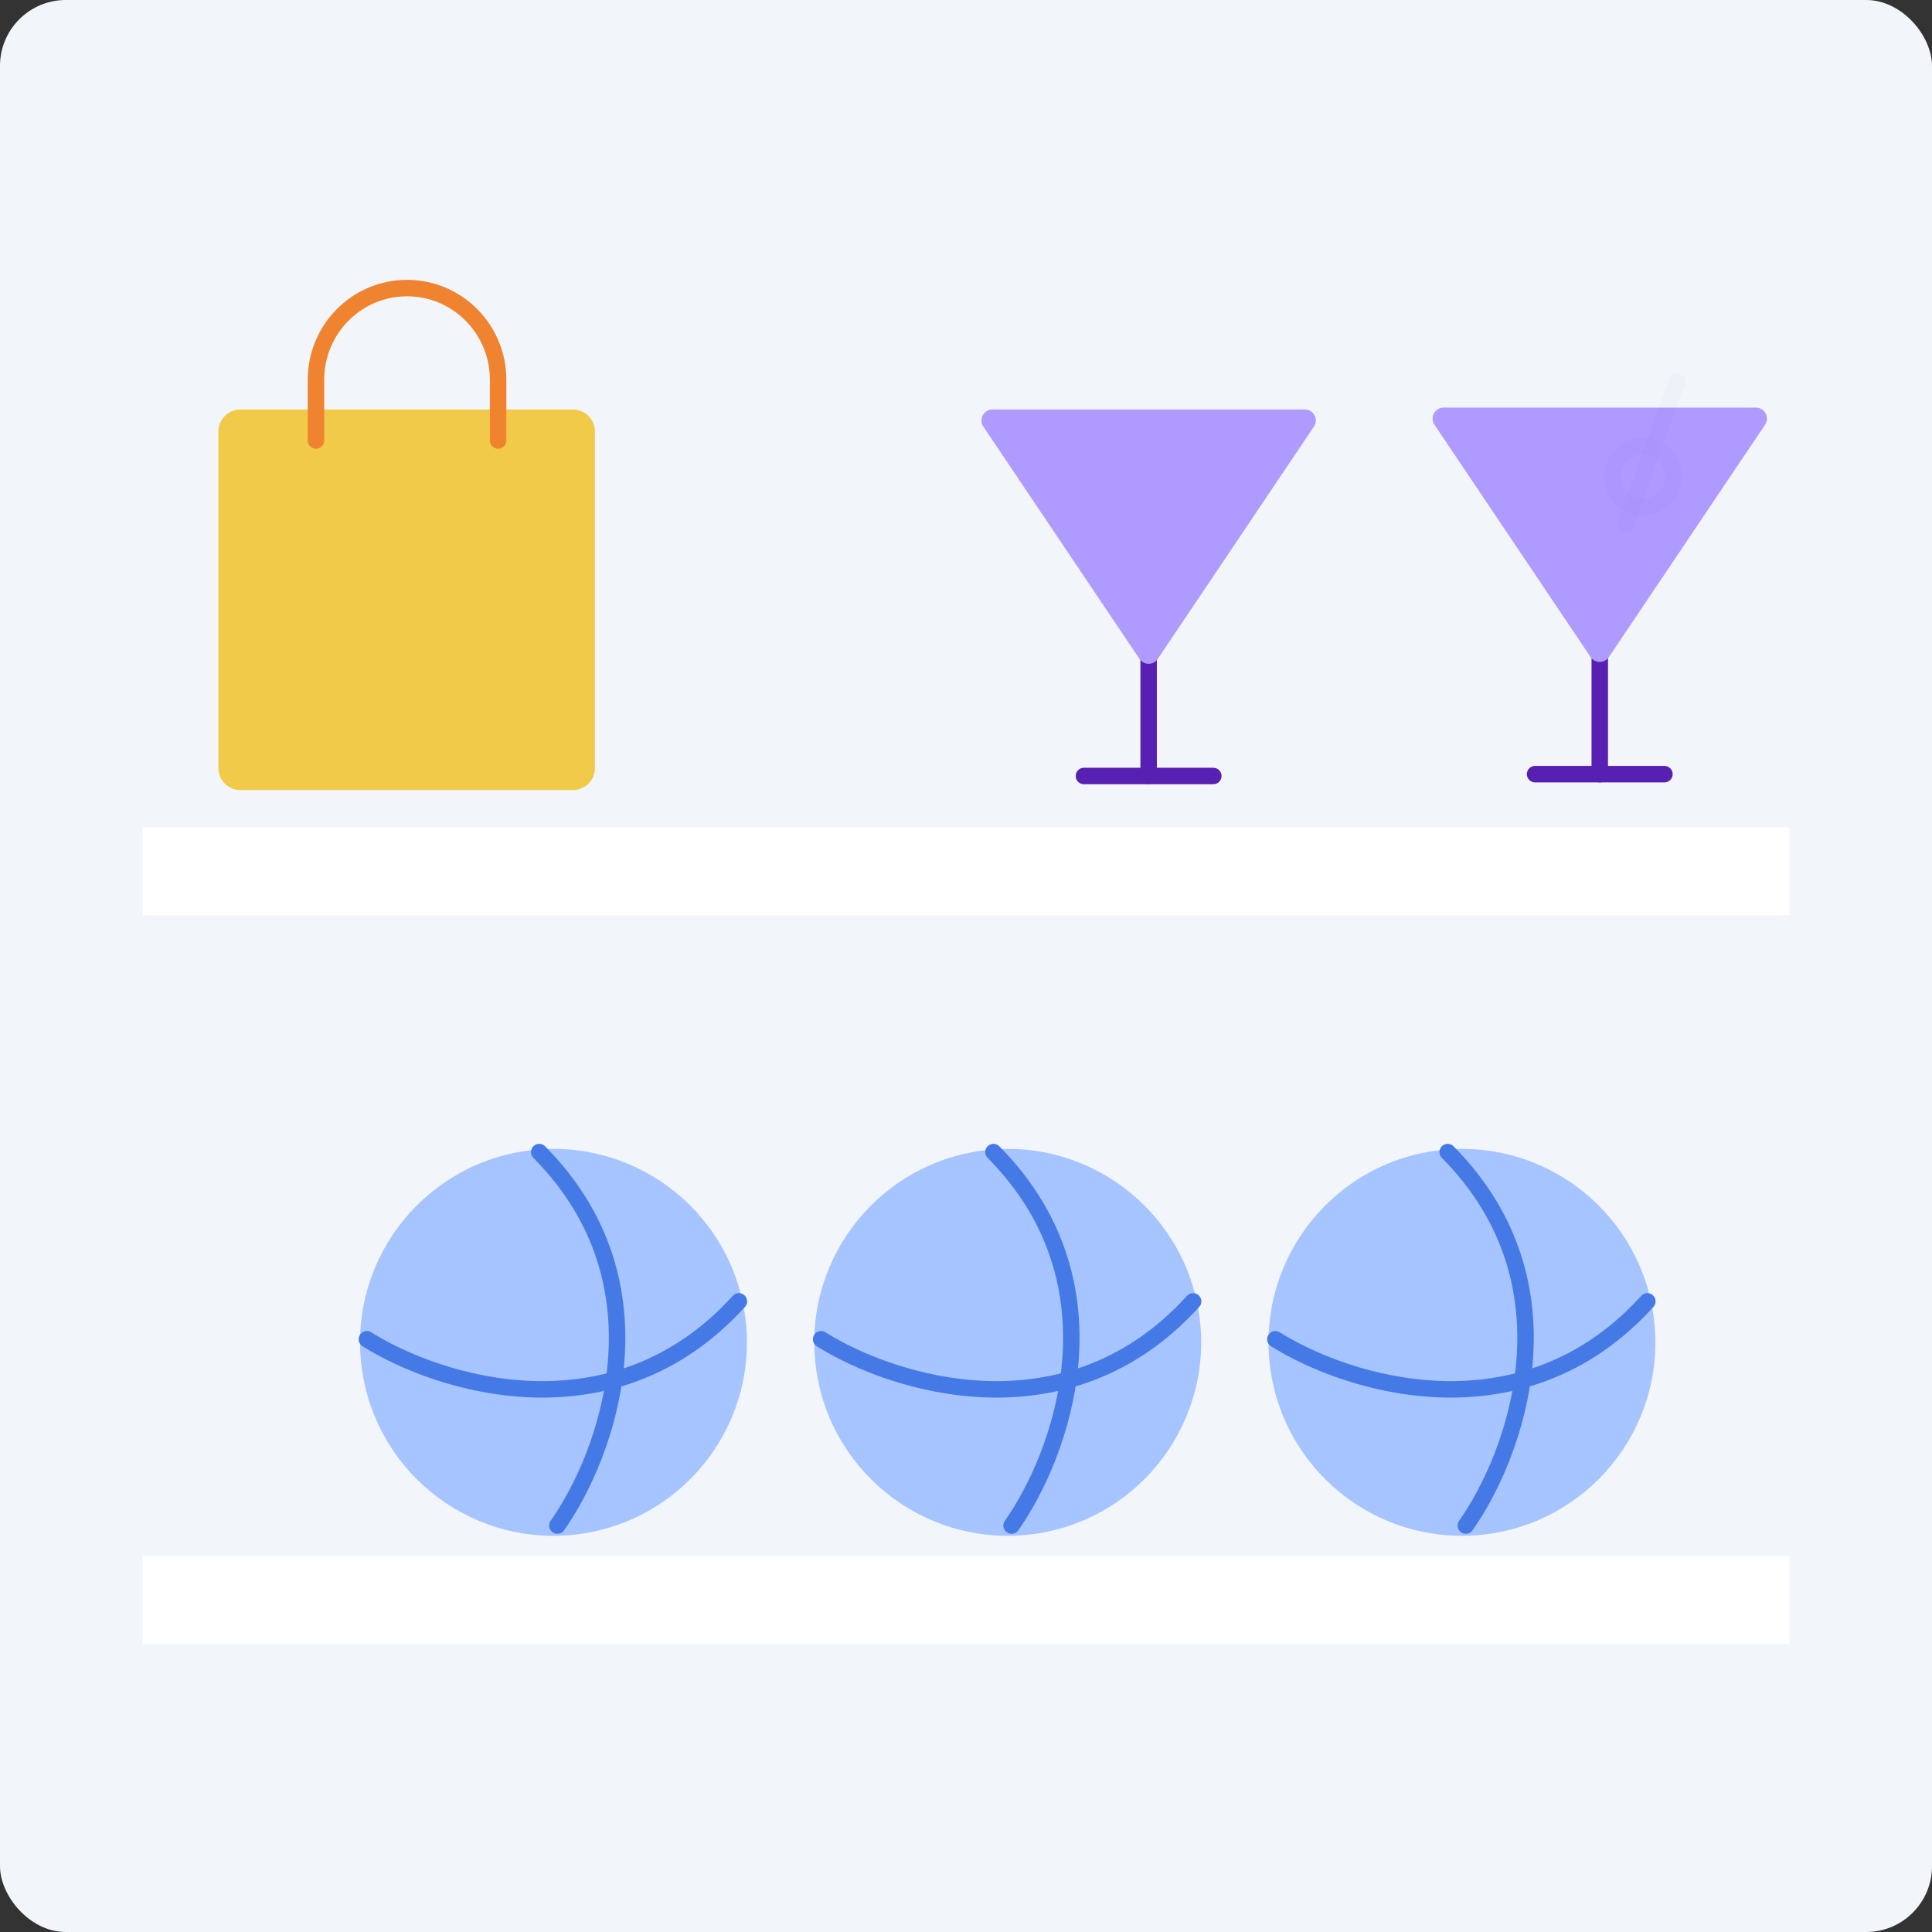 <?xml version="1.0" encoding="UTF-8"?> <svg xmlns="http://www.w3.org/2000/svg" width="176" height="176" viewBox="0 0 176 176" fill="none"><rect x="0" y="0" width="176" height="176" fill="#333333" stroke="none"/><rect width="176" height="176" rx="6" fill="#F2F6FA"></rect><rect x="163" y="141.76" width="8" height="150" transform="rotate(90 163 141.76)" fill="white"></rect><rect x="163" y="75.379" width="8" height="150" transform="rotate(90 163 75.379)" fill="white"></rect><path d="M109.33 120.497C108.343 110.816 99.695 103.767 90.013 104.754C80.331 105.741 73.283 114.39 74.27 124.071C75.257 133.753 83.905 140.802 93.587 139.815C103.268 138.828 110.317 130.179 109.33 120.497Z" fill="#A6C4FF"></path><path d="M74.802 122.004C81.329 126.113 97.243 131.175 108.689 118.55" stroke="#457AE6" stroke-width="1.5" stroke-linecap="round"></path><path d="M92.152 138.973C96.601 132.674 102.501 117.051 90.501 104.951" stroke="#457AE6" stroke-width="1.5" stroke-linecap="round"></path><path d="M67.951 120.497C66.964 110.816 58.316 103.767 48.634 104.754C38.952 105.741 31.904 114.39 32.891 124.071C33.878 133.753 42.526 140.802 52.208 139.815C61.89 138.828 68.938 130.179 67.951 120.497Z" fill="#A6C4FF"></path><path d="M33.424 122.004C39.951 126.113 55.865 131.175 67.311 118.55" stroke="#457AE6" stroke-width="1.5" stroke-linecap="round"></path><path d="M50.773 138.973C55.222 132.674 61.122 117.051 49.122 104.951" stroke="#457AE6" stroke-width="1.5" stroke-linecap="round"></path><path d="M150.71 120.497C149.723 110.816 141.074 103.767 131.393 104.754C121.711 105.741 114.663 114.39 115.65 124.071C116.636 133.753 125.285 140.802 134.967 139.815C144.648 138.828 151.697 130.179 150.71 120.497Z" fill="#A6C4FF"></path><path d="M116.183 122.004C122.709 126.113 138.624 131.175 150.07 118.55" stroke="#457AE6" stroke-width="1.5" stroke-linecap="round"></path><path d="M133.532 138.973C137.981 132.674 143.88 117.051 131.881 104.951" stroke="#457AE6" stroke-width="1.5" stroke-linecap="round"></path><path d="M52.195 37.307H21.896C20.792 37.307 19.896 38.202 19.896 39.307V69.974C19.896 71.079 20.792 71.974 21.896 71.974H52.195C53.3 71.974 54.195 71.079 54.195 69.974V39.307C54.195 38.202 53.3 37.307 52.195 37.307Z" fill="#F1CA49"></path><path d="M28.782 40.126V34.602C28.782 29.985 32.498 26.242 37.08 26.242C41.663 26.242 45.378 29.985 45.378 34.602V40.126" stroke="#F08330" stroke-width="1.5" stroke-linecap="round"></path><path d="M104.637 56.941V70.69" stroke="#5720B3" stroke-width="1.5" stroke-linecap="round"></path><path d="M119.695 38.859C120.142 38.195 119.666 37.302 118.865 37.302L90.408 37.302C89.608 37.302 89.132 38.195 89.578 38.859L103.807 60.029C104.203 60.618 105.07 60.618 105.467 60.029L119.695 38.859Z" fill="#AF9AFF"></path><path d="M98.744 70.691H110.529" stroke="#5720B3" stroke-width="1.5" stroke-linecap="round"></path><path d="M145.734 56.775V70.524" stroke="#5720B3" stroke-width="1.5" stroke-linecap="round"></path><path d="M160.793 38.692C161.239 38.027 160.763 37.134 159.963 37.134L131.506 37.134C130.705 37.134 130.229 38.027 130.676 38.692L144.904 59.861C145.301 60.45 146.168 60.45 146.564 59.861L160.793 38.692Z" fill="#AF9AFF"></path><path opacity="0.02" d="M152.771 34.777L148.091 47.705" stroke="#5720B3" stroke-width="1.5" stroke-linecap="round"></path><circle opacity="0.02" cx="149.662" cy="43.42" r="2.785" stroke="#5720B3" stroke-width="1.5"></circle><path d="M139.842 70.523H151.626" stroke="#5720B3" stroke-width="1.5" stroke-linecap="round"></path></svg> 